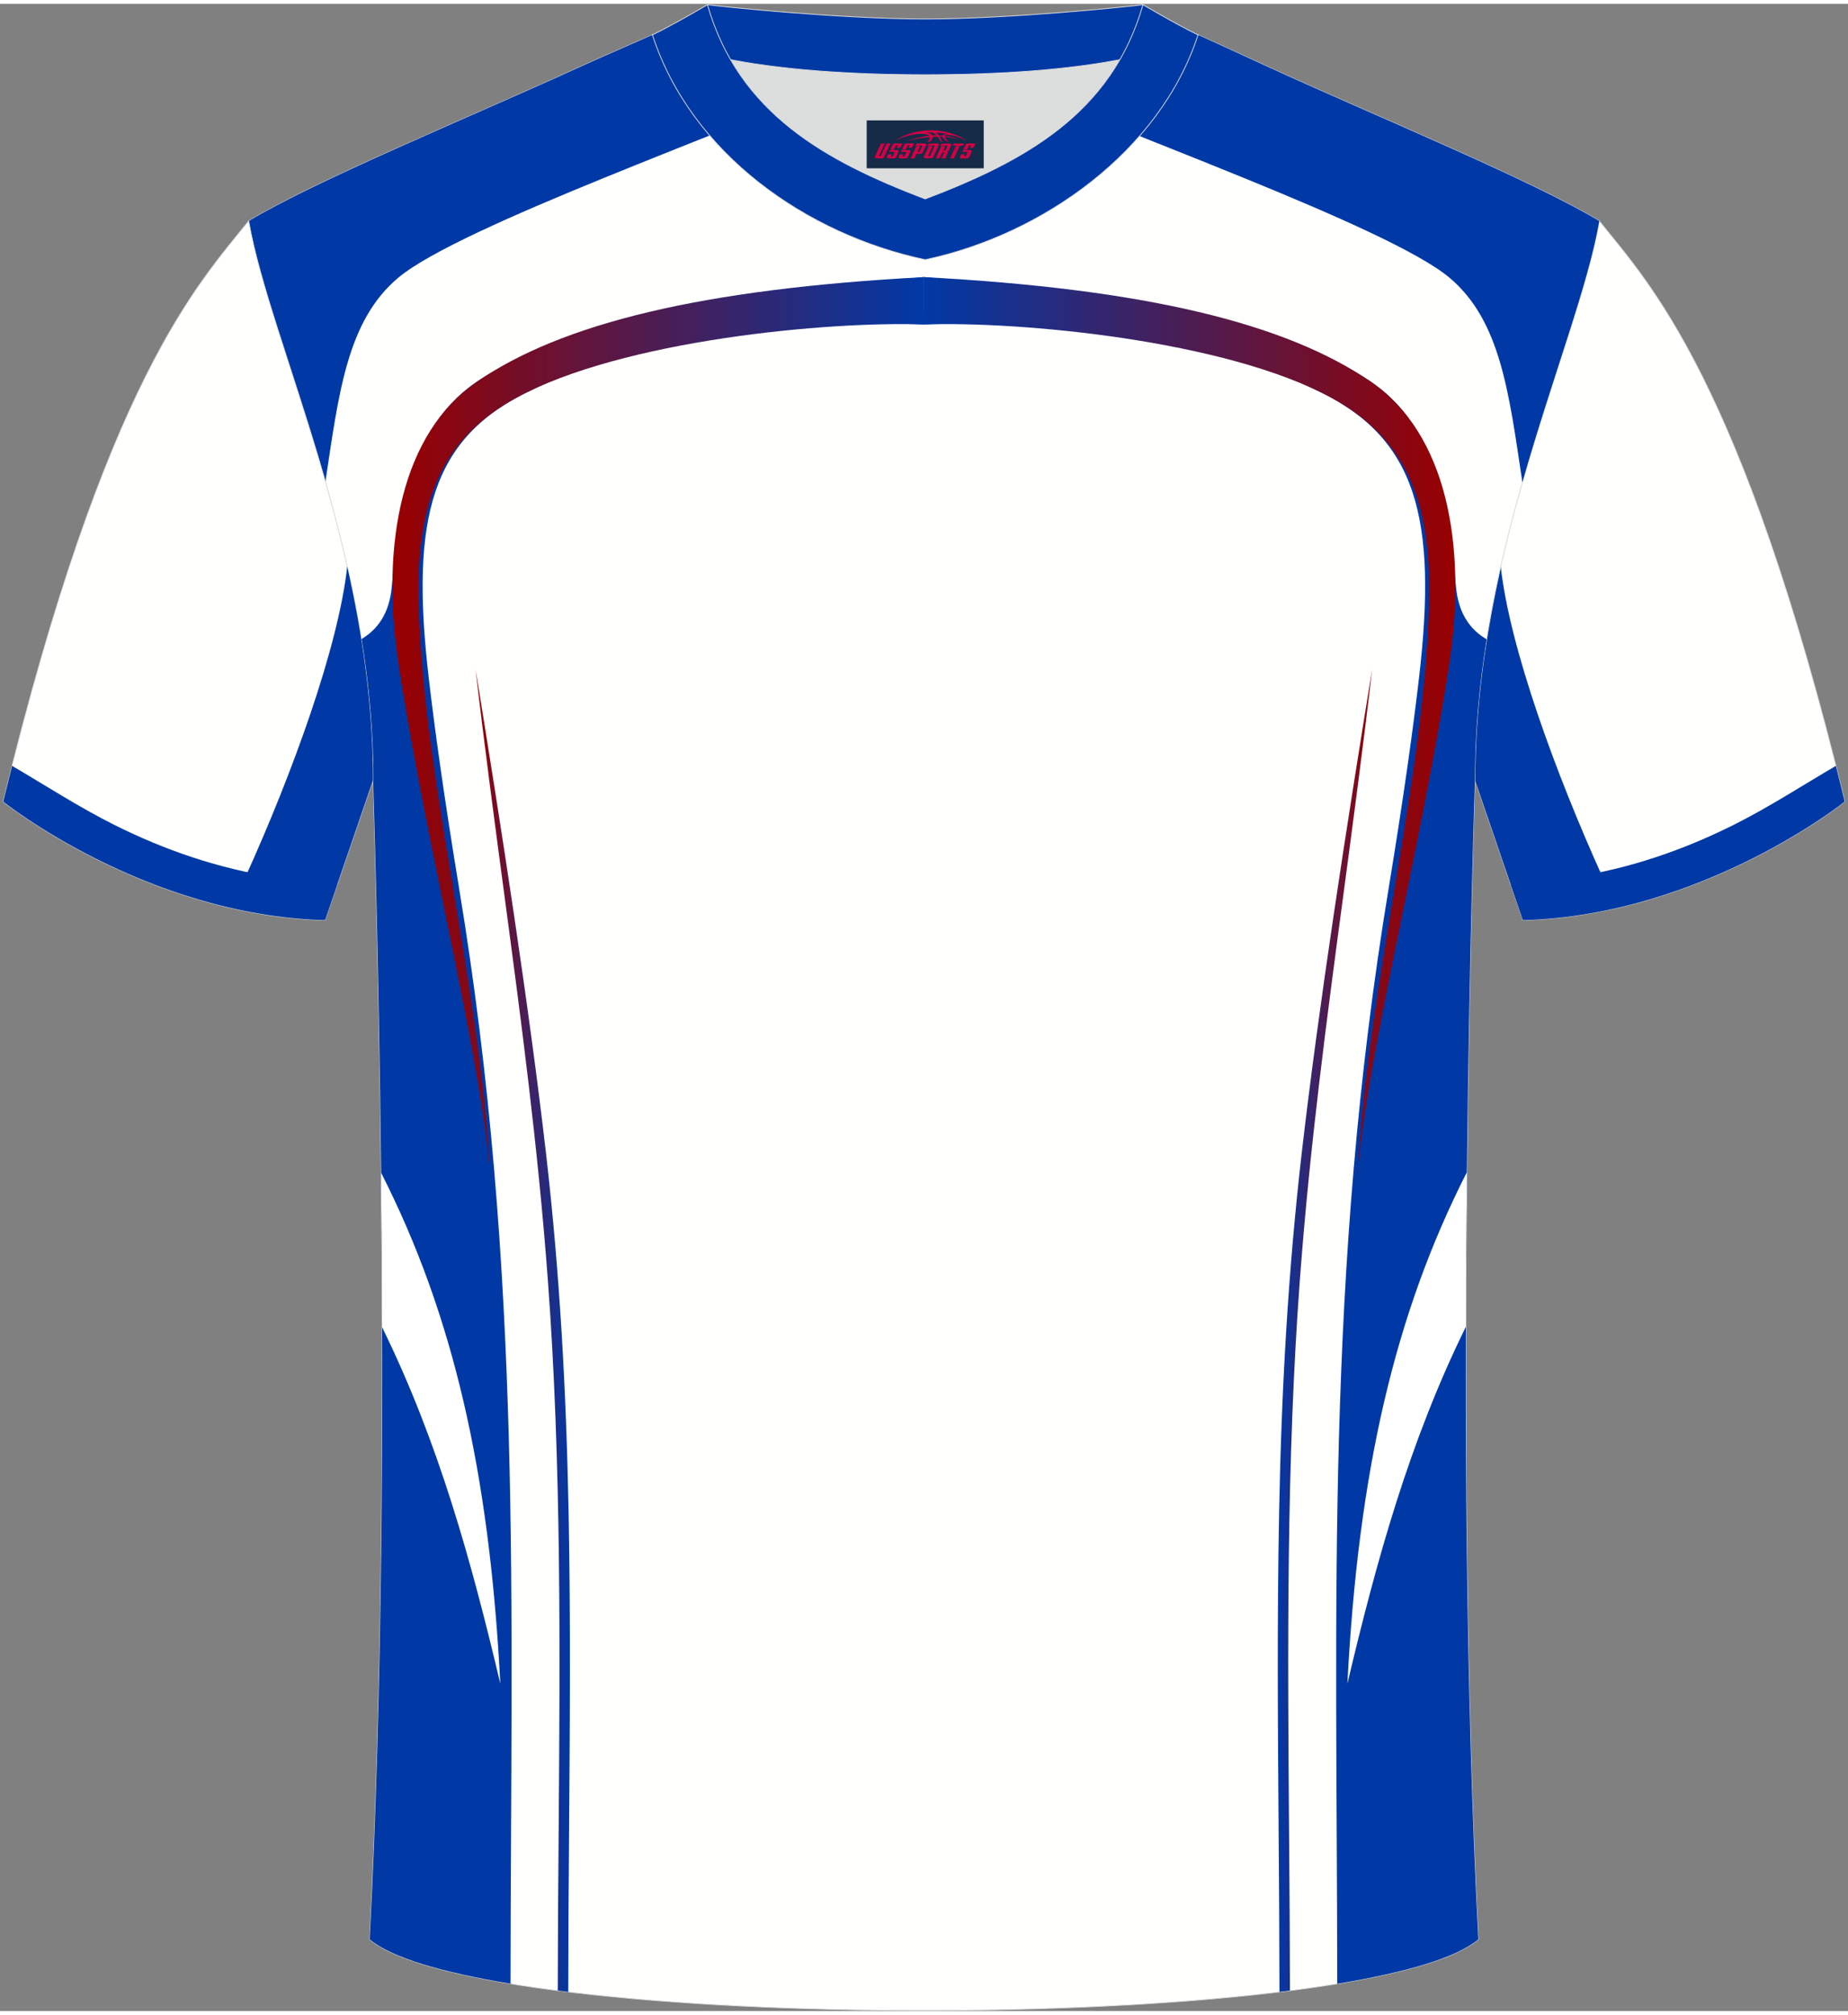 <?xml version="1.0" encoding="utf-8"?>
<!-- Generator: Adobe Illustrator 22.0.0, SVG Export Plug-In . SVG Version: 6.00 Build 0)  -->
<svg xmlns="http://www.w3.org/2000/svg" xmlns:xlink="http://www.w3.org/1999/xlink" version="1.1" id="图层_1" x="0px" y="0px" width="378px" height="412px" viewBox="0 0 379 411.5" enable-background="new 0 0 379 411.5" xml:space="preserve">
<rect x="0" y="0" width="379" height="411.5" fill="#808080" stroke="none"/>
<g>
	<path fill="#FFFFFD" stroke="#DCDDDD" stroke-width="0.162" stroke-miterlimit="22.926" d="M327.99,44.52   c10.2,12.75,29.25,32.3,50.34,119.02c0,0-29.08,23.29-65.98,24.31c0,0-7.14-20.74-9.86-28.74   C302.49,111.51,323.72,69.19,327.99,44.52z"/>
	<path fill="#0039A5" d="M307.78,115.36c1.84,16.68,11.33,42.54,20.81,63.5l-16.31,8.81c-0.72-2.09-7.23-21-9.79-28.54   C302.49,143.86,304.67,129.13,307.78,115.36z"/>
	<path fill="#0039A5" d="M355.55,168.32c7.17-3.59,14.02-8.03,20.96-12.1c0.6,2.39,1.21,4.83,1.82,7.33c0,0-29.08,23.29-65.98,24.31   c0,0-1.07-3.1-2.53-7.36c4.2-0.4,8.51-0.85,12.65-1.45C333.97,177.36,345.2,173.5,355.55,168.32z"/>
	<path fill="#FFFFFE" stroke="#DCDDDD" stroke-width="0.162" stroke-miterlimit="22.926" d="M75.81,396.8   c5.36-101,0.7-237.68,0.7-237.68c0-47.62-21.24-89.93-25.5-114.6c13.63-8.23,45.28-21.25,67.14-31.23   c5.55-2.52,11.68-5.18,15.66-6.93c17.52-0.32,25.34,1.25,55.54,1.25h0.31c30.2,0,38.53-1.57,56.04-1.25   c3.98,1.76,9.6,4.41,15.15,6.93c21.87,9.98,53.51,23,67.14,31.23c-4.27,24.67-25.5,66.98-25.5,114.6c0,0-4.66,136.67,0.7,237.68   C280.12,416.24,98.88,416.24,75.81,396.8z"/>
	<path fill="#0039A6" d="M66.74,97.96c2.75-18.31,4.47-33.03,14.94-41.82c12.57-10.56,69.45-30.46,89.08-39.67l-5.85-9.28   c-12.25-0.44-19.58-1.05-31.1-0.83c-3.98,1.76-10.11,4.41-15.66,6.93c-21.87,9.98-53.51,23-67.14,31.23   C53.3,57.84,60.55,76.3,66.74,97.96z"/>
	<path fill="#0039A6" d="M98.99,76.68c-5.76,3.61-10.57,8.86-13.71,17.53c-2.25,6.2-3.93,14.37-4.94,25.35   c-0.48,5.25-2.77,8.65-6.24,10.68c1.49,9.32,2.41,18.98,2.41,28.88c0,0,4.66,136.67-0.7,237.68c4.46,3.76,14.87,6.79,28.89,9.1   c0.07-78.5,2.49-145.63-10.54-224.55c-3.05-18.51-4.97-32.35-6.23-43.14c-3.81-32.82,0.43-49.36,21.11-59.05   c4.17-1.96,8.74-4.61,14.33-6.09c17.27-4.56,44.79-8.29,66.1-7.36L189.45,56C146.99,60.4,117.2,65.27,98.99,76.68z"/>
	<path fill="#FFFFFF" d="M78.16,239.64c14.76,29.04,22.2,61.3,24.45,104.76c-5.94-25.12-12.69-49.58-24.23-73.06   C78.34,260.33,78.27,249.69,78.16,239.64z"/>
	<path fill="#0039A6" d="M312.22,98.08c-2.76-18.36-4.47-33.13-14.95-41.94c-12.57-10.56-69.45-30.46-89.08-39.67l5.85-9.27   c12.52-0.44,20.08-1.06,31.66-0.84c3.98,1.76,9.6,4.41,15.15,6.93c21.87,9.98,53.51,23,67.14,31.23   C325.68,57.86,318.41,76.37,312.22,98.08z"/>
	<path fill="#0039A6" d="M279.96,76.68c5.76,3.61,10.57,8.86,13.71,17.53c2.25,6.2,3.93,14.37,4.94,25.35   c0.49,5.28,2.79,8.69,6.28,10.71c-1.49,9.31-2.4,18.97-2.4,28.85c0,0-4.66,136.67,0.7,237.68c-4.47,3.77-14.9,6.8-28.94,9.11   c-0.07-78.51-2.49-145.63,10.54-224.56c3.05-18.51,4.97-32.35,6.23-43.14c3.81-32.82-0.43-49.36-21.11-59.05   c-4.17-1.96-8.74-4.61-14.33-6.09c-17.27-4.56-44.79-8.29-66.1-7.36l0.02-9.71C231.96,60.4,261.74,65.27,279.96,76.68z"/>
	<path fill="#FFFFFF" d="M300.83,239.54c-14.79,29.07-22.25,61.35-24.5,104.86c5.95-25.16,12.71-49.65,24.29-73.16   C300.65,260.22,300.72,249.59,300.83,239.54z"/>
	<path fill="#DCDDDD" d="M149.83,11.44c8.45,14.62,23.39,22.27,39.92,28.55c16.55-6.29,31.48-13.92,39.92-28.56   c-8.65,1.66-21.45,3.09-39.92,3.09C171.29,14.53,158.49,13.1,149.83,11.44z"/>
	<path fill="#0039A4" stroke="#DCDDDD" stroke-width="0.162" stroke-miterlimit="22.926" d="M189.75,3.1   c-17.29,0-41.78-2.53-44.66-2.93c0,0-5.53,4.46-11.29,6.19c0,0,11.78,8.17,55.95,8.17s55.95-8.17,55.95-8.17   c-5.76-1.72-11.29-6.19-11.29-6.19C231.52,0.57,207.04,3.1,189.75,3.1z"/>
	<path fill="#0039A4" stroke="#DCDDDD" stroke-width="0.162" stroke-miterlimit="22.926" d="M189.75,52.45   c23.96-5.08,48.15-22.11,55.95-46.09c-4.43-2.13-11.29-6.19-11.29-6.19c-6.4,22.33-24.3,32.08-44.66,39.82   c-20.33-7.73-38.27-17.52-44.66-39.82c0,0-6.86,4.05-11.29,6.19C141.71,30.71,165.4,47.29,189.75,52.45z"/>
	
	<path fill="#FFFFFD" stroke="#DCDDDD" stroke-width="0.162" stroke-miterlimit="22.926" d="M51,44.52   C40.8,57.28,21.75,76.83,0.66,163.55c0,0,29.08,23.29,65.98,24.31c0,0,7.14-20.74,9.86-28.74C76.5,111.51,55.27,69.19,51,44.52z"/>
	<path fill="#0039A5" d="M71.21,115.36c-1.84,16.68-11.33,42.54-20.81,63.5l16.31,8.81c0.72-2.09,7.23-21,9.79-28.54   C76.5,143.86,74.32,129.13,71.21,115.36z"/>
	<path fill="#0039A5" d="M23.44,168.32c-7.17-3.59-14.02-8.03-20.96-12.1c-0.6,2.39-1.21,4.83-1.82,7.33   c0,0,29.08,23.29,65.98,24.31c0,0,1.07-3.1,2.53-7.36c-4.2-0.4-8.51-0.85-12.65-1.45C45.02,177.36,33.79,173.5,23.44,168.32z"/>
	
		<linearGradient id="SVGID_1_" gradientUnits="userSpaceOnUse" x1="97.535" y1="142.097" x2="116.887" y2="142.097" gradientTransform="matrix(1 0 0 -1 0 414.093)">
		<stop offset="0" style="stop-color:#990000"/>
		<stop offset="1" style="stop-color:#0039A6"/>
	</linearGradient>
	<path fill="url(#SVGID_1_)" d="M116.61,309.17c0.43,21.92,0.26,43.93,0.1,65.84c-0.08,10.65-0.16,21.27-0.17,32.57   c-0.72-0.09-1.44-0.18-2.15-0.27c0.01-10.28,0.09-21.29,0.18-32.32c0.29-37.82,0.57-75.93-2.21-113.32   c-2.06-27.64-5.47-53.16-9.02-79.71c-1.96-14.7-3.97-29.71-5.81-45.54c5.25,32.2,10.96,68.95,14.46,99.33   C114.81,260.29,116.13,284.39,116.61,309.17z"/>
	
		<linearGradient id="SVGID_2_" gradientUnits="userSpaceOnUse" x1="478.007" y1="142.107" x2="497.359" y2="142.107" gradientTransform="matrix(-1 0 0 -1 759.422 414.093)">
		<stop offset="0" style="stop-color:#990000"/>
		<stop offset="1" style="stop-color:#0039A6"/>
	</linearGradient>
	<path fill="url(#SVGID_2_)" d="M262.33,309.16c-0.43,21.92-0.26,43.93-0.1,65.84c0.08,10.65,0.16,21.27,0.17,32.57   c0.72-0.09,1.44-0.18,2.15-0.27c-0.01-10.28-0.09-21.29-0.18-32.32c-0.29-37.82-0.57-75.93,2.21-113.32   c2.06-27.64,5.47-53.16,9.02-79.71c1.96-14.7,3.97-29.71,5.81-45.54c-5.25,32.2-10.96,68.95-14.46,99.33   C264.13,260.28,262.81,284.38,262.33,309.16z"/>
	
		<linearGradient id="SVGID_3_" gradientUnits="userSpaceOnUse" x1="80.471" y1="265.777" x2="189.475" y2="265.777" gradientTransform="matrix(1 0 0 -1 0 414.093)">
		<stop offset="0" style="stop-color:#990000"/>
		<stop offset="1" style="stop-color:#0039A6"/>
	</linearGradient>
	<path fill="url(#SVGID_3_)" d="M97.63,77.59c-15.14,10.49-19.67,32.83-15.89,57.79c5.6,36.98,17.06,81.02,18.84,105.24   c-1.94-39.6-14.65-85.19-14.73-120.67c-0.05-19.49,5.75-31.38,20.02-39.17c21.75-11.87,64.08-15.75,83.61-15.05   c-0.01-6.49-0.02-1.13-0.02-9.71C144.15,58.43,115.11,65.47,97.63,77.59z"/>
	
		<linearGradient id="SVGID_4_" gradientUnits="userSpaceOnUse" x1="545.191" y1="265.777" x2="654.195" y2="265.777" gradientTransform="matrix(-1 0 0 -1 843.67 414.093)">
		<stop offset="0" style="stop-color:#990000"/>
		<stop offset="1" style="stop-color:#0039A6"/>
	</linearGradient>
	<path fill="url(#SVGID_4_)" d="M281.32,77.59c15.14,10.49,19.67,32.83,15.89,57.79c-5.6,36.98-17.06,81.02-18.84,105.24   c1.94-39.6,14.65-85.19,14.73-120.67c0.05-19.49-5.75-31.38-20.02-39.17c-21.75-11.87-64.08-15.75-83.61-15.05   c0.01-6.49,0.02-1.13,0.02-9.71C234.79,58.43,263.83,65.47,281.32,77.59z"/>
</g>
<g id="tag_logo">
	<rect y="23.89" fill="#162B48" width="24" height="9.818" x="177.75"/>
	<g>
		<path fill="#D30044" d="M193.71,27.08l0.005-0.011c0.131-0.311,1.085-0.262,2.351,0.071c0.715,0.24,1.44,0.54,2.193,0.9    c-0.218-0.147-0.447-0.289-0.682-0.42l0.011,0.005l-0.011-0.005c-1.478-0.845-3.218-1.418-5.1-1.62    c-1.282-0.115-1.658-0.082-2.411-0.055c-2.449,0.142-4.68,0.905-6.458,2.095c1.26-0.638,2.722-1.075,4.195-1.336    c1.467-0.18,2.476-0.033,2.771,0.344c-1.691,0.175-3.469,0.633-4.555,1.075c1.156-0.338,2.967-0.665,4.647-0.813    c0.016,0.251-0.115,0.567-0.415,0.96h0.475c0.376-0.382,0.584-0.725,0.595-1.004c0.333-0.022,0.66-0.033,0.971-0.033    C192.54,27.52,192.75,27.87,192.95,28.26h0.262c-0.125-0.344-0.295-0.687-0.518-1.036c0.207,0,0.393,0.005,0.567,0.011    c0.104,0.267,0.496,0.66,1.058,1.025h0.245c-0.442-0.365-0.753-0.753-0.835-1.004c1.047,0.065,1.696,0.224,2.885,0.513    C195.53,27.34,194.79,27.17,193.71,27.08z M191.27,26.99c-0.164-0.295-0.655-0.485-1.402-0.551    c0.464-0.033,0.922-0.055,1.364-0.055c0.311,0.147,0.589,0.344,0.84,0.589C191.81,26.97,191.54,26.98,191.27,26.99z M193.25,27.04c-0.224-0.016-0.458-0.027-0.715-0.044c-0.147-0.202-0.311-0.398-0.502-0.6c0.082,0,0.164,0.005,0.24,0.011    c0.72,0.033,1.429,0.125,2.138,0.273C193.74,26.64,193.36,26.8,193.25,27.04z"/>
		<path fill="#D30044" d="M180.67,28.62L179.5,31.17C179.32,31.54,179.59,31.68,180.07,31.68l0.873,0.005    c0.115,0,0.251-0.049,0.327-0.175l1.342-2.891H181.83L180.61,31.25H180.44c-0.147,0-0.185-0.033-0.147-0.125l1.156-2.504H180.67L180.67,28.62z M182.53,29.97h1.271c0.36,0,0.584,0.125,0.442,0.425L183.77,31.43C183.67,31.65,183.4,31.68,183.17,31.68H182.25c-0.267,0-0.442-0.136-0.349-0.333l0.235-0.513h0.742L182.7,31.21C182.68,31.26,182.72,31.27,182.78,31.27h0.18    c0.082,0,0.125-0.016,0.147-0.071l0.376-0.813c0.011-0.022,0.011-0.044-0.055-0.044H182.36L182.53,29.97L182.53,29.97z M183.35,29.9h-0.78l0.475-1.025c0.098-0.218,0.338-0.256,0.578-0.256H185.07L184.68,29.46L183.9,29.58l0.262-0.562H183.87c-0.082,0-0.12,0.016-0.147,0.071L183.35,29.9L183.35,29.9z M184.94,29.97L184.77,30.34h1.069c0.06,0,0.06,0.016,0.049,0.044    L185.51,31.2C185.49,31.25,185.45,31.27,185.37,31.27H185.19c-0.055,0-0.104-0.011-0.082-0.06l0.175-0.376H184.54L184.31,31.35C184.21,31.54,184.39,31.68,184.66,31.68h0.916c0.24,0,0.502-0.033,0.605-0.251l0.475-1.031c0.142-0.3-0.082-0.425-0.442-0.425H184.94L184.94,29.97z M185.75,29.9l0.371-0.818c0.022-0.055,0.06-0.071,0.147-0.071h0.295L186.3,29.57l0.791-0.115l0.387-0.845H186.03c-0.24,0-0.48,0.038-0.578,0.256L184.98,29.9L185.75,29.9L185.75,29.9z M188.15,30.36h0.278c0.087,0,0.153-0.022,0.202-0.115    l0.496-1.075c0.033-0.076-0.011-0.12-0.125-0.12H187.6l0.431-0.431h1.522c0.355,0,0.485,0.153,0.393,0.355l-0.676,1.445    c-0.06,0.125-0.175,0.333-0.644,0.327l-0.649-0.005L187.54,31.68H186.76l1.178-2.558h0.785L188.15,30.36L188.15,30.36z     M190.74,31.17c-0.022,0.049-0.06,0.076-0.142,0.076h-0.191c-0.082,0-0.109-0.027-0.082-0.076l0.944-2.051h-0.785l-0.987,2.138    c-0.125,0.273,0.115,0.415,0.453,0.415h0.72c0.327,0,0.649-0.071,0.769-0.322l1.085-2.384c0.093-0.202-0.06-0.355-0.415-0.355    h-1.533l-0.431,0.431h1.38c0.115,0,0.164,0.033,0.131,0.104L190.74,31.17L190.74,31.17z M193.46,30.04h0.278    c0.087,0,0.158-0.022,0.202-0.115l0.344-0.753c0.033-0.076-0.011-0.12-0.125-0.12h-1.402l0.425-0.431h1.527    c0.355,0,0.485,0.153,0.393,0.355l-0.529,1.124c-0.044,0.093-0.147,0.18-0.393,0.18c0.224,0.011,0.256,0.158,0.175,0.327    l-0.496,1.075h-0.785l0.54-1.167c0.022-0.055-0.005-0.087-0.104-0.087h-0.235L192.69,31.68h-0.785l1.178-2.558h0.785L193.46,30.04L193.46,30.04z M196.03,29.13L194.85,31.68h0.785l1.184-2.558H196.03L196.03,29.13z M197.54,29.06l0.202-0.431h-2.1l-0.295,0.431    H197.54L197.54,29.06z M197.52,29.97h1.271c0.36,0,0.584,0.125,0.442,0.425l-0.475,1.031c-0.104,0.218-0.371,0.251-0.605,0.251    h-0.916c-0.267,0-0.442-0.136-0.349-0.333l0.235-0.513h0.742L197.69,31.21c-0.022,0.049,0.022,0.06,0.082,0.06h0.18    c0.082,0,0.125-0.016,0.147-0.071l0.376-0.813c0.011-0.022,0.011-0.044-0.049-0.044h-1.069L197.52,29.97L197.52,29.97z     M198.33,29.9H197.55l0.475-1.025c0.098-0.218,0.338-0.256,0.578-0.256h1.451l-0.387,0.845l-0.791,0.115l0.262-0.562h-0.295    c-0.082,0-0.12,0.016-0.147,0.071L198.33,29.9z"/>
	</g>
</g>
</svg>